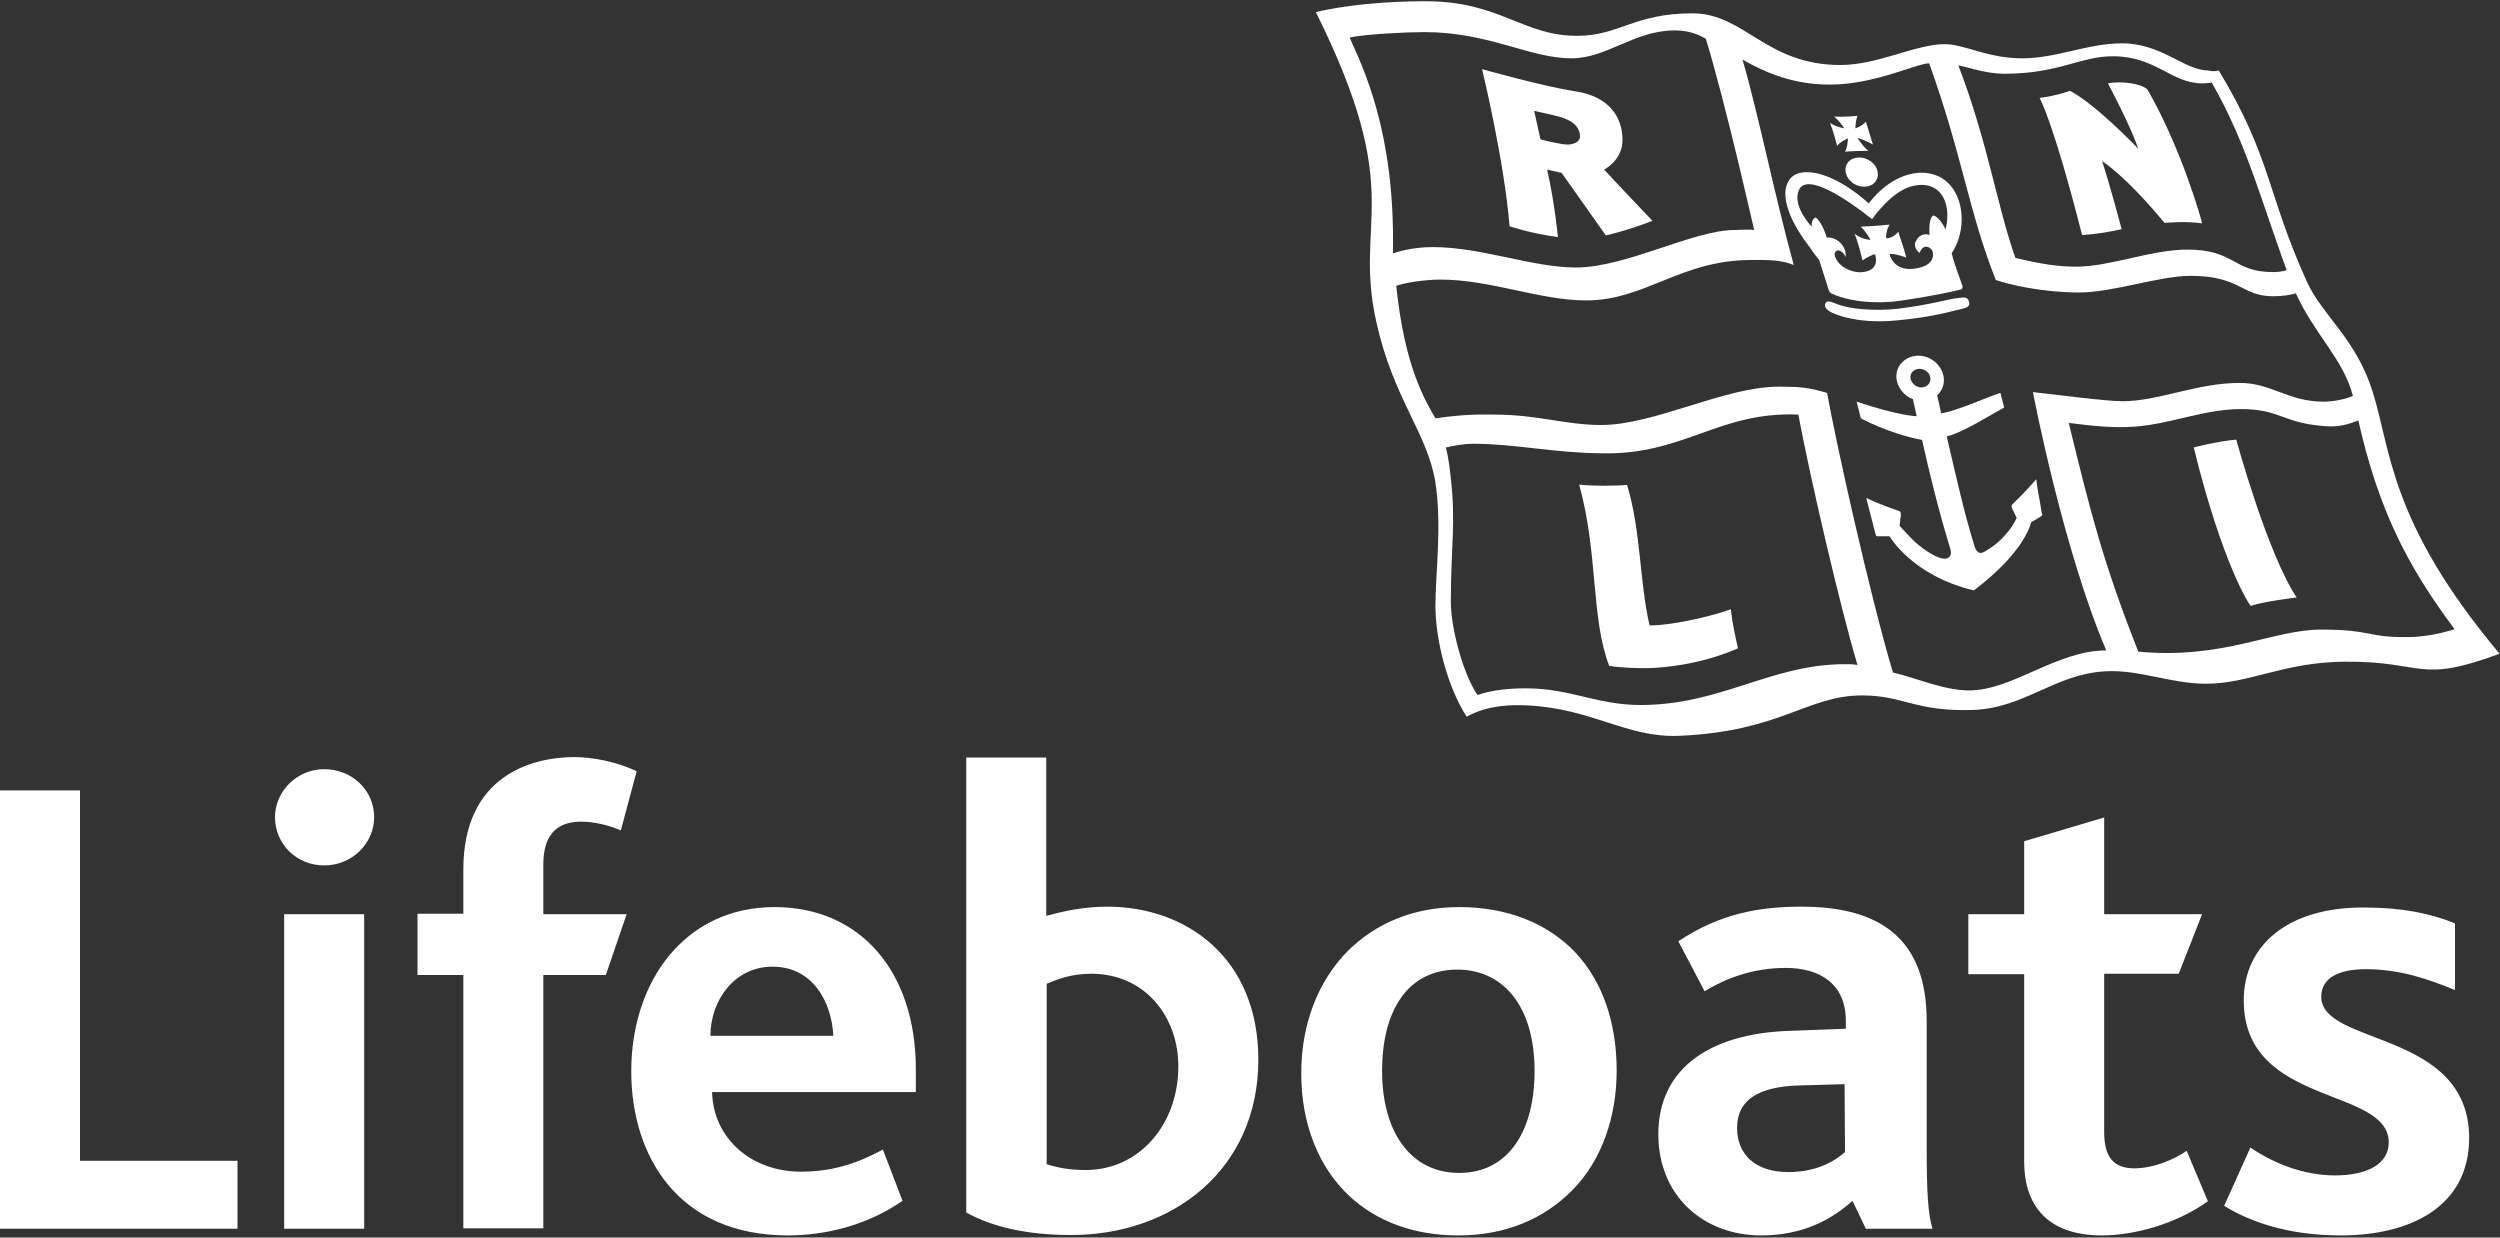 <?xml version="1.0" encoding="UTF-8"?>
<svg xmlns="http://www.w3.org/2000/svg" width="600" height="297" viewBox="0 0 600 297" fill="none">
  <rect x="0" y="0" width="600" height="297" fill="#333333" stroke="none"/>
  <g clip-path="url(#clip0_34_185)">
    <path d="M185.9 217.7C206.4 217.7 219.801 233.1 219.801 256.6V262.1H170.9C171.2 273.4 180.5 281.2 192.2 281.2C199.5 281.2 205.4 279.4 211.9 275.9L216.601 288.2C208.101 294.1 198.101 296.5 189.101 296.5C162.701 296.5 151.5 277.4 151.5 257.1C151.5 235.6 164.301 217.7 185.9 217.7ZM350.2 217.7C361.8 217.7 371.4 221.6 378 228.5C384.6 235.5 388 245.4 388 256.9C388 268.3 384.3 278.6 377.4 285.6C370.6 292.5 361.4 296.5 350 296.5C339.4 296.5 330.5 293.2 323.9 287.1C316.401 280.1 312.301 269.699 312.301 257.6C312.301 245.8 316.301 235.6 323.301 228.4C330.101 221.6 339.2 217.7 350.2 217.7ZM432.4 217.6C451.1 217.6 462.4 225.2 462.4 245V275C462.4 285.8 462.701 291.4 463.801 294.9H447.801L444.601 288.2C439.701 292.6 432.8 296.5 422.7 296.5C408.8 296.5 398 287 398 272.2C398 256.5 410.301 248 429.601 247.4L443 246.9V245C443 236 436.6 232.3 428.601 232.3C420.301 232.3 413.901 235 409.101 237.9L402.801 225.9C412.901 219.2 422.3 217.6 432.4 217.6ZM505 219.4H528.5L522.9 233.7H505V271.7C505 277.6 507.2 280.4 512.2 280.4C517 280.4 521.901 278.2 524.801 276.2L529.9 288.3C522.1 293.9 511.9 296.5 504.5 296.5C491.1 296.5 485.801 289 485.801 278.8V233.8H472.4V219.4H485.801V201.9L505 196.2V219.4ZM567.101 217.8C576.6 217.8 583.2 219.2 589.2 221.6V237.6C582.8 235 576 232.6 567.801 232.6C561.301 232.6 557.101 234.7 557.101 239.2C557.101 251.1 592.601 247.1 592.601 273.2C592.501 289.9 578.101 296.5 561.801 296.5C549.301 296.5 540.101 293.3 533.801 289.4L540.101 275.4C545.601 279.2 552.901 282.1 560.4 282.1C568.2 282.1 573.301 279.3 573.301 274.2C573.301 260.7 538.5 265.7 538.5 240.1C538.5 227 548.901 217.8 567.101 217.8ZM251.101 219.8C255.601 218.6 260.201 217.6 265.801 217.6C284.501 217.6 302 229.7 302 254.3C302 280.8 281.3 296.5 256.9 296.4C246.6 296.4 238.2 294.5 231.9 291V181.8H251.101V219.8ZM19.2 278.6H57V294.9H-0.1V189.7H19.2V278.6ZM87.4 294.9H68.2V219.4H87.4V294.9ZM137.9 181.7C141.9 181.7 147.801 182.7 152.801 185.1L149 199.3C146 198 142.6 197.2 139.4 197.2C133.3 197.2 130.4 200.8 130.4 207.4V219.4H150.4L145.4 234H130.4V294.8H111.2V234H100.2V219.3H111.2V208.7C111.2 186.3 127.4 181.7 137.9 181.7ZM349.801 232.7C337.601 232.7 331.7 242.9 331.7 257C331.7 271.6 338.5 281.5 350.2 281.5C362.2 281.5 368.301 271.2 368.301 257C368.301 242.5 361.601 232.8 349.801 232.7ZM431.9 260.5C421.5 260.8 416.9 264.3 416.9 270.7C416.9 277 421.2 281.3 429.2 281.3C436 281.3 440.301 278.7 442.801 276.5L442.7 260.2L431.9 260.5ZM261.9 233.7C257.1 233.7 253.9 235 251.2 236.1V279.4C254 280.3 256.701 280.8 260.601 280.8C273.4 280.8 282.801 269.9 282.801 255.9C282.801 244.1 274.9 233.7 261.9 233.7ZM185.4 232C176.101 232 170.5 240.3 170.5 248.6H200C199.6 240.5 195.1 232 185.4 232ZM77.801 184.6C84.5 184.6 89.8 189.7 89.801 196.1C89.801 202.399 84.501 207.7 77.801 207.7C71.201 207.7 66 202.6 66 196.1C66 189.9 71.301 184.6 77.801 184.6ZM342.2 0.3C360 0.3 365.4 8.599 378.5 8.6C388.6 8.6 392.1 3.2 406.2 3.2C418.7 3.2 423.8 15.6 441.7 15.6C450.7 15.6 459.8 10.6 466.7 10.6C471.5 10.6 477.001 14 485.301 14C493.601 14 501.001 10.4 509.301 10.4C518.801 10.401 524.3 16.9 529.9 16.9C531.1 17.2 531.8 17.1 532.5 16.9C545.3 38.2 543.901 46 553.601 67.5C557.301 75.7 565.4 81.2 569.4 93.9C573.9 108.1 573.401 125.301 599.9 156.9C580.201 164.2 582.1 158.7 562.9 158.8C548 158.9 539.9 164.1 529.4 164.1C521.2 164.1 513.4 160.7 505.5 161.1C493.1 161.7 486 170 473.301 170.4C459.601 170.8 456.8 166.9 446.9 166.9C433.7 166.9 427.3 175.6 402.9 176.6C390.5 177.1 382.2 170.1 366.7 169.3C362.7 169.1 357.1 169.2 352 172C347.5 165.1 344.5 153.8 344.5 145.3C344.5 137.8 346.1 126.2 344.5 115.8C342.6 103.9 334.401 95.8 330.301 77.2C324.801 52.4 337.7 46.9 315.801 2.9C326.501 0.4 338.6 0.3 342.2 0.3ZM431.601 99.5C412.501 98.7 404.2 109.2 384.5 108.8C372.9 108.7 363.5 106.5 353.601 106.5C351.401 106.5 348.6 107 347 107.4C347.8 110.5 348.001 113.2 348.101 113.9C349.501 125.7 348.2 130.601 348.2 144.4C348.2 150.7 351.101 161.7 354.601 166.8C358.3 165.5 362.7 165.2 366.2 165.2C376.9 165.2 383.3 169.2 393.7 169.2C413.1 169.2 425.001 159.4 442.801 159.4C444.9 159.4 445.101 159.5 445.801 159.6C441.501 145.199 434.301 114 431.601 99.5ZM418.199 14.3C422.099 27.7 425.9 46.9 430.5 63.6C427.2 62.3 424.5 62.4 420.3 62.4C403.3 62.4 394.899 72.1 380.699 72.1C369.499 72.1 357.799 67.1 345.699 67.1C341.799 67.1 337 67.9 335.1 68.6C337.1 88.1 342 96 344.5 100.4C352.1 99.3 355.9 99.5 358.5 99.5C369.2 99.5 375.6 102 384.3 102C397.1 102 413.9 92.8 426.899 92.8C432.099 92.8 434.1 93 438.5 94.3C440.8 107 448.7 142.5 454.3 161.4C459.9 162.7 466.5 165.7 472.6 165.7C483 165.7 493.6 156.1 505.5 156.1C495.3 132.2 488.199 95.7 487.899 94.1C492.399 94.6 505.499 96.3 509.399 96.3C517.999 96.3 527.3 91.9 537.5 91.9C545.2 91.9 549.1 96.4 557.699 96.4C559.899 96.4 563.099 95.8 564.699 95C562.299 86 555.7 80.6 551 70.4C549.8 70.8 547.7 71.1 545.5 71.1C538 71.1 537.6 66.2 525.8 66.2C518.2 66.2 507.199 70.2 498.899 70.2C494.199 70.2 486 69.5 479 67.2C472.5 50.9 471 37.4 463 15.2C460 15.2 449.9 20.3 439.3 20.3C432.3 20.3 425.899 18.7 418.199 14.3ZM539.301 98.2C529.701 97.8 521.3 101.8 512.2 102.4C507 102.8 501.3 102.1 496.5 101.5C501.7 122.8 504.7 134.9 513.2 156.4C533.8 158.3 545.401 151.1 557.101 151.1C569.1 151.1 568 152.9 576.9 152.9C580.7 153 585.101 152.3 589.101 151C577.401 135.4 570.7 121.7 566 100.9C564.9 101.301 562 102.6 558.301 102.3C548.201 101.6 547.6 98.6 539.301 98.2ZM507.101 13.5C499.301 13.5 494.1 17.7 481.101 17.7C476.501 17.7 472.4 16.1 470 15.7C477 33.8 479.4 49.9 483.7 61.9C490.4 63.5 494.2 64 498.4 64C506.3 64 516.4 59.901 525 59.9C536.4 59.9 535.9 65.3 545.5 65.3C546.2 65.3 548.001 65.2 548.801 64.8C547.201 60.6 545.9 56.5 544.4 52.3C540 39.4 536.801 30.3 530.801 19.8C530.001 20 528.5 20 528.5 20C521.1 20 517.4 13.5 507.101 13.5ZM401.9 7.3C392.3 7.3 385.6 14 377.2 14C367.1 14 357.4 7.7 341.801 7.7C337.601 7.7 327.6 8.2 323.9 9C327 16 334.901 31.6 334.301 60.8C335.301 60.5 338.801 59.3 343.9 59.3C355.5 59.3 367.8 64.2 378.2 64.2C390.3 64.2 406.401 55.2 416.301 55.2C417.501 55.2 419.7 55 421 55.2C421 55.2 414.1 24.6 409.4 9.3C407.8 8.4 405.6 7.3 401.9 7.3Z" fill="white"></path>
    <path d="M536.699 105.5C536.699 105.5 544.099 132.7 551.199 143.4C551.199 143.4 543.499 144.3 540.199 145.4C539.999 145.5 533.399 135.5 526.499 107.4C526.399 107.4 531.599 106 536.699 105.5ZM395.899 150.1C393.499 139.9 393.799 127.1 390.499 116.4C387.799 116.6 382.299 116.7 378.999 116.3C383.599 132.9 381.799 148.3 386.199 159.8C388.199 160.2 393.499 160.5 396.799 160.3C398.399 160.2 407.499 159.8 417.099 155.6C416.399 152.3 415.799 149.8 415.399 146.2C412.499 147.4 402.099 150.1 395.899 150.1ZM515.399 21.5C513.899 20 509.099 19.4 505.899 20C505.899 20 511.199 29.9 513.199 35.7C513.199 35.7 503.099 25.1 496.799 21.8C496.799 21.8 493.599 23 489.499 23.5C489.499 23.5 492.699 28.9 499.699 56.4C499.699 56.4 503.399 56.3 509.199 55C509.199 55 505.999 43 504.499 38.7C504.499 38.7 509.699 41.7 519.499 53.5C519.499 53.5 524.199 53 528.499 53.6C528.599 53.6 523.799 36.1 515.399 21.5ZM377.999 21.9C386.699 23.2 389.399 28.6 389.399 33.6C389.399 38.5 384.999 40.7 384.999 40.7C386.099 42 396.599 53 396.599 53C390.099 55.5 385.399 56.5 385.399 56.5L374.799 41.5L371.299 40.7C373.099 48.4 373.899 56.9 373.899 56.9C367.199 56 362.299 54.3 362.299 54.3C360.999 38.4 355.699 16.6 355.699 16.6C355.699 16.6 370.199 20.7 377.999 21.9ZM375.099 34.6C377.399 35 379.399 34.1 379.199 32.5C378.899 28.6 373.599 27.9 372.199 27.5C370.799 27.2 368.199 26.6 368.199 26.6L369.699 33.4C369.699 33.5 372.999 34.3 375.099 34.6Z" fill="white"></path>
    <path d="M490 123C489.6 120.3 489 117.7 488.7 115C486.9 117.1 485.1 119 483.1 120.9C483.1 120.9 482.9 121.1 482.8 121.3C482.7 121.6 482.9 122 482.9 122C483.3 122.9 483.6 123.4 484 124.3C483 126.7 480.2 129.9 478 131.3C476.5 132.3 475.6 133 474.9 132.6C474.1 132.2 473.8 130.8 473.8 130.8C471.3 122.8 469.4 114 467.2 104.7C467.2 104.7 467.3 104.7 467.4 104.7C471.3 103.7 478.2 99.3 481 97.8L480.1 94.3C477.1 95.2 469.8 98.6 465.9 99.2C465.5 97.7 465.3 96.3 464.9 94.9C466.9 93.1 467.1 90.1 465.3 87.8C463.4 85.3 459.8 84.6 457.3 86.3C454.8 88 454.4 91.3 456.4 93.8C457.1 94.7 458 95.4 459.1 95.8C459.4 97.2 459.7 98.4 460 99.9C460 99.9 455.7 99.8 445.6 96.4L446.6 100.4C446.6 100.4 453.1 104 461.3 105.6C462.9 112.8 465.1 122 468.1 131.8C468.1 131.8 468.5 133.1 467.8 133.7C467.2 134.3 466 134.2 464.4 133.4C460 131.2 457.8 128.1 455.9 126.2L456.2 123.6C456.2 123.6 456.2 123.1 456.1 122.9C456 122.7 455.7 122.6 455.7 122.6C450.6 120.9 447.9 119.5 447.9 119.5L450.1 128.1C450.1 128.1 450.2 128.4 450.3 128.6C450.5 128.8 451 128.7 451 128.7C452 128.7 452.5 128.7 453.5 128.7C453.5 128.7 458.8 138.1 473.7 141.7C473.7 141.7 485.2 133.5 487.5 125.3C488.4 124.8 488.8 124.6 489.7 124C489.7 124 490.1 123.8 490.2 123.5C490.1 123.4 490 123 490 123ZM459.4 88.9C460.4 88.2 461.9 88.5 462.8 89.5C463.6 90.6 463.4 92 462.4 92.6C461.4 93.3 459.9 93 459.1 92C458.2 91 458.3 89.6 459.4 88.9ZM471 74.1C467.9 74.8 463.8 76.1 455.2 76.9C445.1 77.9 439.6 75 439.6 75C439 74.7 437.6 73.9 438.1 72.8C438.5 71.9 439.6 72.5 441.2 73.1C444.2 74.2 449.9 74.7 455.5 74.1C463.6 73.1 467.8 71.7 470.1 71.5C471.4 71.4 472.3 71.1 472.6 72.6C472.8 73.4 472.2 73.8 471 74.1ZM450.4 43.1C449.6 44.8 447.3 45.3 445.3 44.3C443.3 43.3 442.4 41.1 443.2 39.5C444 37.8 446.3 37.3 448.3 38.3C450.3 39.3 451.2 41.4 450.4 43.1ZM448.4 36.2C447 35.1 445.8 33.1 445.8 33.1C445.8 33.1 447.9 33.7 449.5 34.7C448.5 31.3 447.8 29.2 447.8 29.2C446.9 30.3 445.3 30.8 445.3 30.8C445.3 30.8 445.3 28.9 445.8 27.8C443.2 28.1 440.2 28 440.2 28C441.6 29.1 442.6 30.8 442.6 30.8C442.6 30.8 440.7 30.5 439.2 29.5C439.2 29.5 440.1 31.7 440.9 35C441.8 33.9 443.5 33.2 443.5 33.2C443.5 33.2 443.5 35.2 442.8 36.4C442.8 36.4 445 36.2 448.4 36.2ZM448.5 48.8C454.4 41.1 462.6 39.6 467.2 43.6C471.4 47.2 472.1 55.2 468.4 60.8C469.3 64.3 470.6 67.3 471 68.7C471 68.8 471 68.8 471 68.9C471 69.2 470.8 69.5 470.5 69.5C465.8 70.7 457.2 72.1 454.3 72.4C444.6 73.2 439.5 70.4 439.5 70.4C438.9 70.1 438.8 69.3 438.8 69.3L436.6 62.4C436.2 62 434.2 59.2 433.8 58.6C429.1 52.4 426.8 45.8 429.9 42.6C432.3 40.1 439.5 40.8 448.5 48.8ZM455.6 55.6C455.9 56.8 456.8 59 457.5 61.8C457.5 61.8 454.5 60.7 453.5 61C453.5 61 454.3 65.1 459.3 64.5C464.3 63.9 464.1 61.2 463.8 60.3C463.5 59.4 461.6 58.2 460.7 60.7C460.7 60.7 459 59.5 459.8 57.9C460.6 56.2 462.2 56 463.1 56.4C463.1 56.4 462.7 52.5 464 51.7C464 51.7 465.4 51.9 466.9 55C466.9 55 467.8 52.4 467.1 49.3C466.5 46.7 464.4 43.5 459.2 44.6C454 45.7 449.3 52.6 449.3 52.6C443.4 47.9 433.5 41.2 431.7 45.7C430.1 49.5 434.8 54.4 434.8 54.4C434.7 52.4 435.8 52.2 435.8 52.2C437.5 53.6 438.4 57 438.4 57C439.6 56.9 440.9 57.5 441.5 58.1C443.4 59.8 442.9 61.7 442.9 61.7C442.6 60.6 441.5 60 441 60.1C440.4 60.3 439.8 61 441 62.7C442.2 64.5 445.1 65.6 447.1 65.3C451.5 64.8 450 61 450 61C448.5 61.4 447 62.5 447 62.5C446.2 59 445.5 57.1 445.1 56.1C446.1 56.9 447.3 57.4 448.9 57.6C448.2 56 446.6 54.4 446.6 54.4C446.6 54.4 451.1 54.2 453.5 53.9C453.5 53.9 452.5 55.5 452.7 57.2C453.8 57.2 454.9 56.5 455.6 55.6Z" fill="white"></path>
  </g>
  <defs>
    <clipPath id="clip0_34_185">
      <rect width="600" height="297" fill="white"></rect>
    </clipPath>
  </defs>
</svg>
